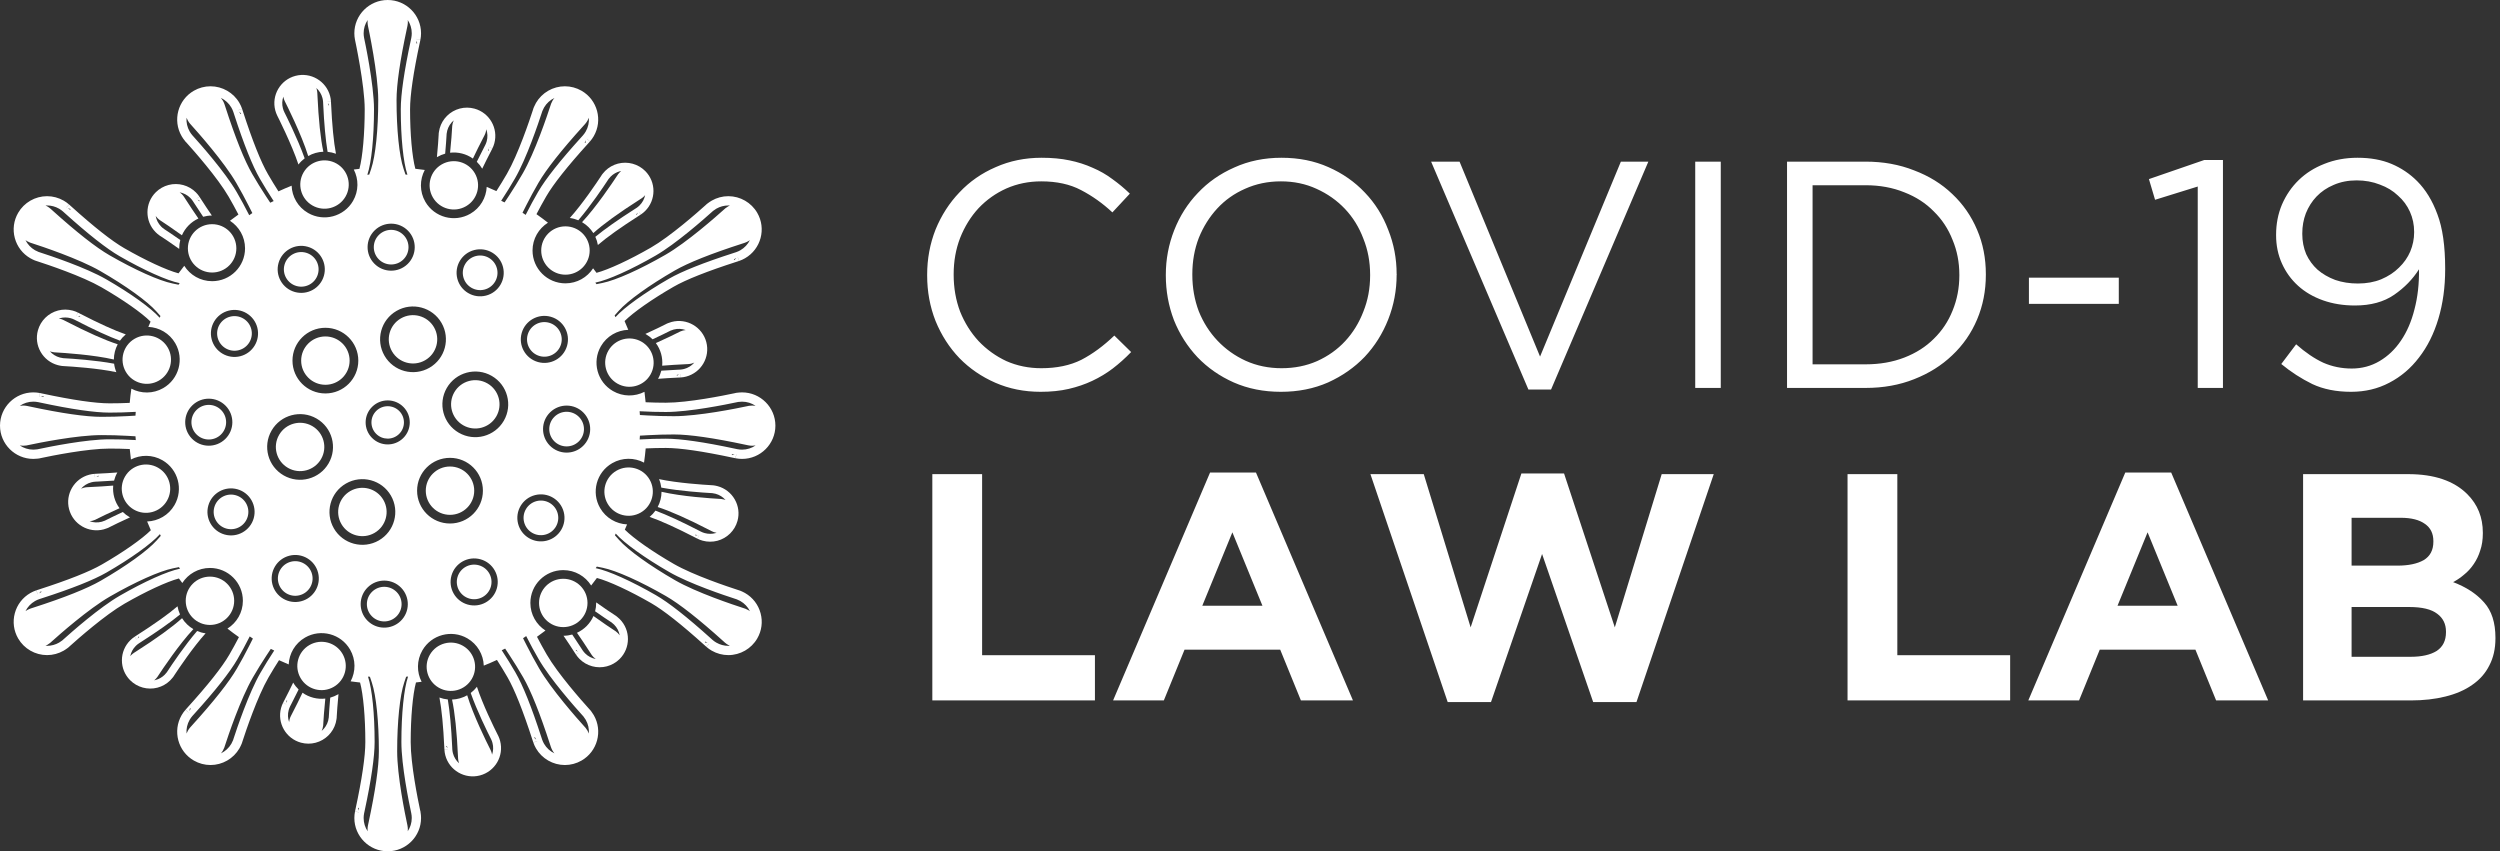 <svg width="232" height="79" viewBox="0 0 232 79" fill="none" xmlns="http://www.w3.org/2000/svg">
<rect x="0" y="0" width="232" height="79" fill="#333333" stroke="none"/>
<path d="M96.57 36.36C95.05 36.36 93.65 36.08 92.37 35.52C91.09 34.96 89.98 34.2 89.04 33.24C88.1 32.26 87.36 31.11 86.82 29.79C86.3 28.47 86.04 27.06 86.04 25.56V25.5C86.04 24.02 86.3 22.62 86.82 21.3C87.36 19.98 88.1 18.83 89.04 17.85C89.98 16.85 91.1 16.07 92.4 15.51C93.7 14.93 95.12 14.64 96.66 14.64C97.62 14.64 98.48 14.72 99.24 14.88C100.02 15.04 100.74 15.27 101.4 15.57C102.06 15.85 102.67 16.2 103.23 16.62C103.79 17.02 104.33 17.47 104.85 17.97L103.23 19.71C102.33 18.87 101.36 18.18 100.32 17.64C99.3 17.1 98.07 16.83 96.63 16.83C95.47 16.83 94.39 17.05 93.39 17.49C92.41 17.93 91.55 18.54 90.81 19.32C90.09 20.1 89.52 21.02 89.1 22.08C88.7 23.12 88.5 24.24 88.5 25.44V25.5C88.5 26.72 88.7 27.86 89.1 28.92C89.52 29.96 90.09 30.87 90.81 31.65C91.55 32.43 92.41 33.05 93.39 33.51C94.39 33.95 95.47 34.17 96.63 34.17C98.07 34.17 99.31 33.91 100.35 33.39C101.39 32.85 102.41 32.1 103.41 31.14L104.97 32.67C104.43 33.23 103.86 33.74 103.26 34.2C102.68 34.64 102.05 35.02 101.37 35.34C100.69 35.66 99.96 35.91 99.18 36.09C98.4 36.27 97.53 36.36 96.57 36.36ZM118.928 34.17C120.128 34.17 121.228 33.95 122.228 33.51C123.248 33.05 124.118 32.43 124.838 31.65C125.558 30.87 126.118 29.96 126.518 28.92C126.938 27.88 127.148 26.76 127.148 25.56V25.5C127.148 24.3 126.938 23.18 126.518 22.14C126.118 21.08 125.548 20.16 124.808 19.38C124.068 18.6 123.188 17.98 122.168 17.52C121.168 17.06 120.068 16.83 118.868 16.83C117.668 16.83 116.558 17.06 115.538 17.52C114.538 17.96 113.678 18.57 112.958 19.35C112.238 20.13 111.668 21.04 111.248 22.08C110.848 23.12 110.648 24.24 110.648 25.44V25.5C110.648 26.7 110.848 27.83 111.248 28.89C111.668 29.93 112.248 30.84 112.988 31.62C113.728 32.4 114.598 33.02 115.598 33.48C116.618 33.94 117.728 34.17 118.928 34.17ZM118.868 36.36C117.268 36.36 115.808 36.07 114.488 35.49C113.188 34.91 112.068 34.13 111.128 33.15C110.188 32.15 109.458 31 108.938 29.7C108.438 28.38 108.188 27 108.188 25.56V25.5C108.188 24.06 108.448 22.68 108.968 21.36C109.488 20.04 110.218 18.89 111.158 17.91C112.098 16.91 113.228 16.12 114.548 15.54C115.868 14.94 117.328 14.64 118.928 14.64C120.528 14.64 121.978 14.93 123.278 15.51C124.598 16.09 125.728 16.88 126.668 17.88C127.608 18.86 128.328 20.01 128.828 21.33C129.348 22.63 129.608 24 129.608 25.44C129.628 25.46 129.628 25.48 129.608 25.5C129.608 26.94 129.348 28.32 128.828 29.64C128.308 30.96 127.578 32.12 126.638 33.12C125.698 34.1 124.568 34.89 123.248 35.49C121.928 36.07 120.468 36.36 118.868 36.36ZM132.807 15H135.447L142.917 33.09L150.417 15H152.967L143.937 36.15H141.837L132.807 15ZM157.317 15H159.687V36H157.317V15ZM173.127 33.81C174.447 33.81 175.647 33.6 176.727 33.18C177.807 32.76 178.717 32.18 179.457 31.44C180.217 30.7 180.797 29.83 181.197 28.83C181.617 27.81 181.827 26.72 181.827 25.56V25.5C181.827 24.34 181.617 23.26 181.197 22.26C180.797 21.24 180.217 20.36 179.457 19.62C178.717 18.86 177.807 18.27 176.727 17.85C175.647 17.41 174.447 17.19 173.127 17.19H168.207V33.81H173.127ZM165.837 15H173.127C174.767 15 176.267 15.27 177.627 15.81C179.007 16.33 180.187 17.06 181.167 18C182.167 18.94 182.937 20.05 183.477 21.33C184.017 22.59 184.287 23.96 184.287 25.44V25.5C184.287 26.98 184.017 28.36 183.477 29.64C182.937 30.92 182.167 32.03 181.167 32.97C180.187 33.91 179.007 34.65 177.627 35.19C176.267 35.73 174.767 36 173.127 36H165.837V15ZM188.284 25.77H196.624V28.2H188.284V25.77ZM203.95 17.31L199.99 18.54L199.42 16.62L204.55 14.85H206.29V36H203.95V17.31ZM218.812 26.31C219.612 26.31 220.332 26.18 220.972 25.92C221.632 25.64 222.182 25.28 222.622 24.84C223.082 24.4 223.432 23.9 223.672 23.34C223.912 22.76 224.032 22.17 224.032 21.57V21.51C224.032 20.85 223.902 20.23 223.642 19.65C223.382 19.07 223.012 18.57 222.532 18.15C222.072 17.71 221.512 17.37 220.852 17.13C220.192 16.87 219.472 16.74 218.692 16.74C217.912 16.74 217.202 16.88 216.562 17.16C215.942 17.42 215.412 17.78 214.972 18.24C214.552 18.68 214.222 19.2 213.982 19.8C213.762 20.38 213.652 21 213.652 21.66V21.72C213.652 22.38 213.772 23 214.012 23.58C214.272 24.14 214.622 24.62 215.062 25.02C215.522 25.42 216.072 25.74 216.712 25.98C217.352 26.2 218.052 26.31 218.812 26.31ZM218.182 36.36C216.802 36.36 215.602 36.12 214.582 35.64C213.562 35.14 212.602 34.52 211.702 33.78L213.082 31.95C213.942 32.71 214.782 33.28 215.602 33.66C216.422 34.02 217.302 34.2 218.242 34.2C219.182 34.2 220.042 33.97 220.822 33.51C221.602 33.05 222.262 32.42 222.802 31.62C223.362 30.8 223.782 29.83 224.062 28.71C224.362 27.57 224.502 26.33 224.482 24.99C223.902 25.91 223.132 26.7 222.172 27.36C221.212 28.02 220.002 28.35 218.542 28.35C217.462 28.35 216.472 28.19 215.572 27.87C214.672 27.55 213.902 27.1 213.262 26.52C212.622 25.94 212.122 25.25 211.762 24.45C211.402 23.65 211.222 22.78 211.222 21.84V21.78C211.222 20.78 211.402 19.85 211.762 18.99C212.142 18.11 212.662 17.35 213.322 16.71C213.982 16.07 214.772 15.57 215.692 15.21C216.632 14.83 217.662 14.64 218.782 14.64C219.982 14.64 221.032 14.83 221.932 15.21C222.832 15.59 223.622 16.12 224.302 16.8C225.102 17.6 225.732 18.63 226.192 19.89C226.672 21.15 226.912 22.83 226.912 24.93V24.99C226.912 26.65 226.702 28.18 226.282 29.58C225.862 30.98 225.262 32.18 224.482 33.18C223.722 34.18 222.802 34.96 221.722 35.52C220.662 36.08 219.482 36.36 218.182 36.36ZM86.52 44H91.14V60.8H101.61V65H86.52V44ZM117.154 56.21L114.364 49.4L111.574 56.21H117.154ZM112.294 43.85H116.554L125.554 65H120.724L118.804 60.29H109.924L108.004 65H103.294L112.294 43.85ZM127.175 44H132.125L136.475 58.22L141.185 43.94H145.145L149.855 58.22L154.205 44H159.035L151.865 65.15H147.845L143.105 51.41L138.365 65.15H134.345L127.175 44ZM171.452 44H176.072V60.8H186.542V65H171.452V44ZM202.086 56.21L199.296 49.4L196.506 56.21H202.086ZM197.226 43.85H201.486L210.486 65H205.656L203.736 60.29H194.856L192.936 65H188.226L197.226 43.85ZM223.717 60.95C224.737 60.95 225.537 60.77 226.117 60.41C226.697 60.03 226.987 59.45 226.987 58.67V58.61C226.987 57.91 226.717 57.36 226.177 56.96C225.637 56.54 224.767 56.33 223.567 56.33H218.227V60.95H223.717ZM222.487 52.49C223.507 52.49 224.317 52.32 224.917 51.98C225.517 51.62 225.817 51.05 225.817 50.27V50.21C225.817 49.51 225.557 48.98 225.037 48.62C224.517 48.24 223.767 48.05 222.787 48.05H218.227V52.49H222.487ZM213.727 44H223.477C225.897 44 227.727 44.62 228.967 45.86C229.927 46.82 230.407 48.01 230.407 49.43V49.49C230.407 50.09 230.327 50.62 230.167 51.08C230.027 51.54 229.827 51.96 229.567 52.34C229.327 52.7 229.037 53.02 228.697 53.3C228.377 53.58 228.027 53.82 227.647 54.02C228.867 54.48 229.827 55.11 230.527 55.91C231.227 56.69 231.577 57.78 231.577 59.18V59.24C231.577 60.2 231.387 61.04 231.007 61.76C230.647 62.48 230.117 63.08 229.417 63.56C228.737 64.04 227.907 64.4 226.927 64.64C225.967 64.88 224.897 65 223.717 65H213.727V44Z" fill="white"/>
<g clip-path="url(#clip0_0_1)">
<path d="M19.484 57.995C20.725 57.995 21.732 56.991 21.732 55.752C21.732 54.514 20.726 53.51 19.484 53.51C18.242 53.51 17.235 54.514 17.235 55.752C17.235 56.991 18.242 57.995 19.484 57.995Z" fill="white"/>
<path d="M28.716 59.859C27.64 60.478 27.272 61.85 27.893 62.923C28.514 63.996 29.889 64.363 30.965 63.744C32.04 63.125 32.408 61.753 31.787 60.68C31.167 59.608 29.791 59.24 28.716 59.859Z" fill="white"/>
<path d="M43.788 62.996C44.409 61.924 44.041 60.552 42.965 59.933C41.89 59.313 40.515 59.681 39.894 60.754C39.273 61.826 39.641 63.198 40.717 63.817C41.792 64.437 43.167 64.069 43.788 62.996H43.788Z" fill="white"/>
<path d="M54.52 55.953C54.52 54.714 53.513 53.71 52.271 53.71C51.03 53.71 50.023 54.714 50.023 55.953C50.023 57.192 51.03 58.196 52.271 58.196C53.513 58.196 54.52 57.192 54.52 55.953Z" fill="white"/>
<path d="M60.282 44.501C59.662 43.429 58.286 43.061 57.211 43.68C56.136 44.3 55.767 45.671 56.388 46.744C57.009 47.817 58.384 48.184 59.46 47.565C60.535 46.946 60.903 45.574 60.282 44.501V44.501Z" fill="white"/>
<path d="M59.534 31.71C58.458 31.09 57.083 31.458 56.462 32.531C55.841 33.603 56.21 34.975 57.285 35.594C58.361 36.213 59.736 35.846 60.357 34.773C60.978 33.701 60.609 32.329 59.534 31.71Z" fill="white"/>
<path d="M52.473 21.005C51.231 21.005 50.224 22.009 50.225 23.248C50.225 24.486 51.231 25.491 52.473 25.491C53.715 25.491 54.722 24.486 54.722 23.248C54.722 22.009 53.715 21.005 52.473 21.005H52.473Z" fill="white"/>
<path d="M43.241 19.141C44.316 18.522 44.685 17.15 44.064 16.078C43.443 15.005 42.068 14.637 40.992 15.257C39.917 15.876 39.548 17.248 40.169 18.32C40.79 19.393 42.165 19.761 43.241 19.141V19.141Z" fill="white"/>
<path d="M28.168 16.004C27.547 17.076 27.916 18.448 28.991 19.068C30.067 19.687 31.442 19.32 32.063 18.247C32.683 17.174 32.315 15.802 31.24 15.183C30.164 14.564 28.789 14.931 28.168 16.004V16.004Z" fill="white"/>
<path d="M17.436 23.047C17.436 24.286 18.443 25.29 19.685 25.29C20.927 25.29 21.933 24.286 21.933 23.047C21.933 21.808 20.926 20.804 19.685 20.804C18.443 20.804 17.436 21.808 17.436 23.047L17.436 23.047Z" fill="white"/>
<path d="M11.674 34.499C12.294 35.572 13.67 35.939 14.745 35.32C15.82 34.7 16.189 33.329 15.568 32.256C14.947 31.183 13.572 30.816 12.496 31.435C11.421 32.054 11.053 33.426 11.674 34.499Z" fill="white"/>
<path d="M12.423 47.291C13.498 47.91 14.873 47.543 15.494 46.47C16.115 45.397 15.747 44.026 14.671 43.406C13.596 42.787 12.221 43.154 11.6 44.227C10.979 45.3 11.348 46.671 12.423 47.291H12.423Z" fill="white"/>
<path d="M21.876 45.958C21.02 45.717 20.13 46.214 19.889 47.068C19.647 47.921 20.145 48.809 21.001 49.05C21.857 49.291 22.747 48.794 22.988 47.94C23.23 47.086 22.732 46.199 21.876 45.958H21.876Z" fill="white"/>
<path d="M27.002 52.126C26.14 52.344 25.619 53.219 25.837 54.078C26.056 54.938 26.933 55.459 27.795 55.24C28.657 55.022 29.178 54.148 28.959 53.288C28.74 52.428 27.864 51.908 27.002 52.126H27.002Z" fill="white"/>
<path d="M36.811 54.941C36.19 54.306 35.17 54.292 34.533 54.911C33.896 55.53 33.883 56.547 34.503 57.183C35.124 57.819 36.144 57.832 36.781 57.213C37.418 56.594 37.431 55.577 36.811 54.941Z" fill="white"/>
<path d="M44.439 52.457C43.583 52.216 42.693 52.713 42.452 53.567C42.211 54.421 42.709 55.308 43.565 55.549C44.421 55.79 45.31 55.293 45.552 54.44C45.794 53.585 45.295 52.698 44.44 52.457H44.439Z" fill="white"/>
<path d="M49.8 46.501C48.938 46.72 48.417 47.594 48.636 48.454C48.855 49.314 49.731 49.834 50.593 49.616C51.455 49.397 51.977 48.523 51.758 47.663C51.539 46.803 50.663 46.283 49.8 46.501Z" fill="white"/>
<path d="M51.458 38.669C50.821 39.288 50.808 40.306 51.428 40.941C52.049 41.577 53.069 41.59 53.706 40.971C54.343 40.352 54.356 39.335 53.736 38.699C53.115 38.064 52.096 38.05 51.458 38.669Z" fill="white"/>
<path d="M50.081 33.042C50.937 33.283 51.827 32.786 52.068 31.933C52.31 31.079 51.812 30.191 50.955 29.95C50.099 29.709 49.21 30.206 48.968 31.06C48.727 31.914 49.225 32.802 50.081 33.042Z" fill="white"/>
<path d="M44.955 26.874C45.817 26.656 46.338 25.782 46.119 24.922C45.9 24.062 45.024 23.542 44.162 23.76C43.3 23.978 42.779 24.852 42.997 25.712C43.216 26.572 44.092 27.093 44.955 26.874V26.874Z" fill="white"/>
<path d="M35.145 24.059C35.766 24.694 36.785 24.708 37.423 24.089C38.06 23.47 38.074 22.453 37.453 21.817C36.832 21.181 35.813 21.168 35.175 21.787C34.538 22.406 34.525 23.423 35.145 24.059V24.059Z" fill="white"/>
<path d="M27.517 26.543C28.373 26.784 29.263 26.287 29.504 25.433C29.746 24.579 29.248 23.692 28.392 23.451C27.536 23.21 26.646 23.707 26.404 24.561C26.163 25.414 26.661 26.302 27.517 26.543Z" fill="white"/>
<path d="M22.156 32.499C23.018 32.281 23.539 31.407 23.32 30.547C23.102 29.686 22.225 29.166 21.363 29.385C20.501 29.603 19.98 30.477 20.198 31.337C20.417 32.197 21.294 32.717 22.156 32.499Z" fill="white"/>
<path d="M20.498 40.331C21.135 39.711 21.149 38.694 20.528 38.059C19.908 37.423 18.888 37.41 18.251 38.029C17.614 38.648 17.6 39.665 18.221 40.3C18.842 40.936 19.861 40.95 20.499 40.331H20.498Z" fill="white"/>
<path d="M40.274 30.367C39.653 29.294 38.278 28.927 37.203 29.546C36.127 30.165 35.759 31.537 36.38 32.61C37.001 33.682 38.376 34.05 39.451 33.431C40.527 32.811 40.895 31.439 40.274 30.367Z" fill="white"/>
<path d="M30.197 35.708C31.438 35.708 32.445 34.704 32.445 33.465C32.445 32.227 31.438 31.222 30.197 31.222C28.955 31.222 27.948 32.227 27.948 33.465C27.948 34.704 28.955 35.708 30.197 35.708H30.197Z" fill="white"/>
<path d="M28.972 39.535C27.897 38.916 26.522 39.283 25.901 40.356C25.28 41.429 25.648 42.8 26.724 43.42C27.799 44.039 29.174 43.672 29.795 42.599C30.416 41.526 30.048 40.154 28.972 39.535Z" fill="white"/>
<path d="M34.754 49.454C35.829 48.835 36.198 47.463 35.577 46.391C34.956 45.318 33.581 44.95 32.505 45.57C31.43 46.189 31.062 47.561 31.683 48.633C32.303 49.706 33.678 50.074 34.754 49.454H34.754Z" fill="white"/>
<path d="M41.76 43.292C40.518 43.292 39.512 44.296 39.512 45.535C39.512 46.773 40.518 47.778 41.76 47.778C43.002 47.778 44.008 46.773 44.008 45.535C44.008 44.296 43.002 43.292 41.76 43.292Z" fill="white"/>
<path d="M45.233 35.581C44.157 34.961 42.782 35.329 42.161 36.401C41.541 37.474 41.909 38.846 42.985 39.465C44.06 40.084 45.435 39.717 46.056 38.644C46.676 37.571 46.308 36.2 45.233 35.58V35.581Z" fill="white"/>
<path d="M34.898 40.25C35.479 40.845 36.434 40.857 37.03 40.278C37.627 39.698 37.639 38.746 37.059 38.151C36.478 37.556 35.523 37.544 34.926 38.123C34.33 38.703 34.317 39.655 34.898 40.25Z" fill="white"/>
<path d="M57.266 57.235C57.192 57.174 57.125 57.121 57.055 57.085C56.728 56.872 56.066 56.433 55.324 55.9C55.324 55.918 55.325 55.935 55.325 55.953C55.325 56.221 55.291 56.48 55.226 56.728C55.854 57.17 56.39 57.525 56.669 57.707L56.753 57.762C56.821 57.815 56.933 57.909 56.992 57.968C57.271 58.249 57.443 58.595 57.509 58.958C57.46 58.887 57.404 58.82 57.341 58.757C57.298 58.715 57.202 58.633 57.142 58.586L57.066 58.536C56.706 58.301 55.932 57.788 55.074 57.166C54.774 57.854 54.226 58.41 53.543 58.723C53.931 59.28 54.345 59.9 54.783 60.583C54.825 60.648 54.856 60.697 54.877 60.729L54.889 60.747C54.947 60.833 55.013 60.914 55.085 60.987C55.147 61.05 55.215 61.106 55.285 61.157C54.916 61.085 54.569 60.906 54.297 60.632C54.21 60.544 54.132 60.448 54.063 60.345L54.047 60.322C54.027 60.291 53.997 60.243 53.957 60.182C53.66 59.719 53.376 59.287 53.103 58.885C52.846 58.957 52.575 58.997 52.295 58.999C52.623 59.477 52.972 60.002 53.34 60.576C53.391 60.654 53.427 60.711 53.447 60.742L53.716 60.566L53.721 60.571L53.453 60.749C53.547 60.892 53.656 61.025 53.776 61.146C54.436 61.81 55.409 62.074 56.315 61.836C56.759 61.72 57.167 61.487 57.495 61.163C58.525 60.145 58.533 58.481 57.513 57.453C57.427 57.367 57.302 57.264 57.266 57.235ZM53.429 60.373C53.439 60.353 53.453 60.334 53.469 60.318L53.625 60.474L53.429 60.373Z" fill="white"/>
<path d="M53.664 20.442C54.815 19.107 56.023 17.303 56.417 16.701L56.472 16.617C56.525 16.549 56.619 16.438 56.678 16.379C56.915 16.145 57.209 15.977 57.529 15.893C57.568 15.883 57.608 15.874 57.648 15.866C57.608 15.898 57.569 15.932 57.533 15.968C57.49 16.01 57.408 16.106 57.361 16.166L57.312 16.241C56.852 16.941 55.33 19.214 54.012 20.617C54.439 20.866 54.799 21.215 55.062 21.632C55.971 20.809 57.414 19.764 59.363 18.519C59.422 18.482 59.468 18.453 59.499 18.432L59.527 18.413C59.614 18.356 59.695 18.291 59.767 18.219C59.803 18.183 59.837 18.145 59.87 18.107C59.797 18.46 59.623 18.795 59.348 19.067C59.261 19.153 59.165 19.231 59.061 19.3L59.036 19.316C59.005 19.336 58.958 19.367 58.897 19.405C57.336 20.402 56.114 21.264 55.248 21.977C55.358 22.215 55.438 22.47 55.483 22.736C56.326 22.011 57.603 21.1 59.293 20.021C59.372 19.971 59.429 19.934 59.46 19.914L59.283 19.646L59.288 19.641L59.467 19.909C59.61 19.814 59.744 19.705 59.864 19.586C60.894 18.568 60.902 16.904 59.882 15.876C59.222 15.213 58.249 14.948 57.342 15.186C56.898 15.302 56.49 15.535 56.162 15.859C56.076 15.945 55.973 16.069 55.944 16.105C55.883 16.18 55.829 16.245 55.794 16.316C55.369 16.964 54.047 18.935 52.877 20.229C53.153 20.265 53.417 20.337 53.665 20.442L53.664 20.442ZM59.091 19.934C59.071 19.924 59.052 19.91 59.035 19.893L59.193 19.736L59.091 19.934H59.091Z" fill="white"/>
<path d="M14.798 21.845C14.832 21.879 14.873 21.905 14.916 21.924C15.248 22.141 15.901 22.575 16.632 23.1C16.632 23.082 16.631 23.065 16.631 23.047C16.631 22.779 16.666 22.52 16.731 22.273C16.102 21.83 15.566 21.475 15.287 21.293L15.25 21.268C15.147 21.199 15.051 21.12 14.964 21.033C14.686 20.752 14.513 20.405 14.447 20.043C14.497 20.113 14.553 20.18 14.616 20.243C14.688 20.316 14.768 20.383 14.854 20.441L14.887 20.462C15.248 20.697 16.023 21.212 16.883 21.835C17.183 21.146 17.73 20.59 18.413 20.278C18.025 19.72 17.611 19.099 17.172 18.416C17.135 18.357 17.106 18.312 17.085 18.281L17.067 18.254C17.01 18.168 16.944 18.087 16.872 18.014C16.809 17.951 16.742 17.895 16.671 17.844C17.041 17.915 17.387 18.095 17.66 18.369C17.746 18.456 17.825 18.553 17.894 18.656L17.909 18.68C17.929 18.711 17.96 18.758 17.999 18.819C18.296 19.281 18.581 19.714 18.854 20.116C19.111 20.044 19.382 20.004 19.662 20.002C19.333 19.524 18.985 18.998 18.616 18.425C18.566 18.346 18.529 18.289 18.509 18.259L18.241 18.435L18.235 18.43L18.504 18.252C18.409 18.109 18.3 17.976 18.18 17.855C17.521 17.191 16.548 16.927 15.641 17.165C15.197 17.281 14.789 17.514 14.461 17.838C13.431 18.856 13.424 20.52 14.444 21.548C14.552 21.657 14.671 21.757 14.798 21.846L14.798 21.845ZM18.528 18.627C18.518 18.648 18.504 18.666 18.487 18.683L18.331 18.525L18.528 18.627V18.627Z" fill="white"/>
<path d="M71.957 39.5C71.957 37.798 70.568 36.413 68.862 36.413C68.718 36.413 68.529 36.432 68.475 36.438C68.362 36.45 68.262 36.46 68.174 36.49C67.175 36.703 63.867 37.372 61.794 37.372C61.153 37.372 60.522 37.358 59.914 37.329C59.885 37.005 59.849 36.682 59.807 36.36C58.915 36.817 57.816 36.828 56.882 36.29C55.421 35.449 54.921 33.586 55.764 32.129C56.31 31.185 57.286 30.644 58.303 30.607C58.194 30.334 58.08 30.063 57.96 29.794C58.785 28.974 60.522 27.756 62.509 26.612C63.649 25.955 65.617 25.175 68.359 24.291C68.464 24.258 68.539 24.233 68.581 24.219L68.46 23.862L68.468 23.858L68.59 24.216C68.782 24.151 68.967 24.067 69.139 23.967C70.618 23.116 71.126 21.224 70.272 19.75C69.721 18.798 68.693 18.206 67.59 18.206C67.049 18.206 66.515 18.349 66.045 18.62C65.92 18.692 65.766 18.803 65.722 18.835C65.631 18.901 65.549 18.96 65.488 19.029C64.73 19.712 62.201 21.942 60.405 22.976C58.409 24.126 56.479 25.018 55.357 25.318C55.253 25.177 55.147 25.037 55.04 24.898C54.496 25.738 53.55 26.295 52.473 26.295C50.786 26.295 49.419 24.931 49.419 23.248C49.419 22.16 49.991 21.206 50.85 20.667C50.503 20.394 50.148 20.13 49.784 19.875C50.062 19.337 50.365 18.787 50.684 18.234C51.341 17.098 52.654 15.441 54.586 13.309C54.66 13.227 54.714 13.167 54.743 13.134L54.459 12.886L54.464 12.878L54.749 13.127C54.882 12.976 55 12.811 55.1 12.638C55.953 11.164 55.445 9.272 53.967 8.421C53.497 8.15 52.963 8.007 52.422 8.007C51.319 8.007 50.291 8.598 49.74 9.55C49.668 9.675 49.59 9.847 49.568 9.897C49.522 10 49.481 10.092 49.463 10.182C49.148 11.152 48.075 14.345 47.039 16.136C46.719 16.688 46.392 17.224 46.064 17.734C45.767 17.597 45.468 17.466 45.167 17.342C45.118 18.343 44.578 19.299 43.643 19.837C42.182 20.679 40.315 20.18 39.471 18.723C38.925 17.78 38.943 16.668 39.419 15.772C39.128 15.73 38.836 15.694 38.543 15.663C38.243 14.541 38.054 12.43 38.054 10.137C38.054 8.825 38.36 6.735 38.964 3.924C38.988 3.817 39.004 3.739 39.013 3.696L38.642 3.622V3.614L39.014 3.687C39.053 3.489 39.073 3.288 39.073 3.087C39.073 1.385 37.685 0 35.978 0C34.272 0 32.883 1.385 32.883 3.087C32.883 3.288 32.903 3.489 32.942 3.687L32.944 3.694C32.953 3.736 33.845 7.889 33.845 10.137C33.845 12.386 33.655 14.549 33.355 15.669C33.18 15.688 33.005 15.71 32.831 15.732C33.289 16.622 33.299 17.718 32.76 18.649C31.917 20.106 30.049 20.606 28.588 19.764C27.642 19.22 27.099 18.246 27.063 17.232C26.651 17.396 26.244 17.571 25.84 17.759C25.513 17.25 25.187 16.715 24.868 16.164C24.21 15.028 23.427 13.065 22.542 10.329C22.508 10.225 22.484 10.149 22.47 10.108L22.112 10.229L22.107 10.221L22.466 10.099C22.401 9.908 22.317 9.724 22.217 9.551C21.666 8.598 20.638 8.007 19.535 8.007C18.994 8.007 18.46 8.15 17.989 8.421C16.512 9.272 16.003 11.164 16.857 12.637C16.947 12.794 17.053 12.944 17.17 13.083C17.199 13.131 17.237 13.174 17.281 13.208C17.981 13.983 20.194 16.484 21.224 18.263C21.544 18.817 21.847 19.369 22.126 19.909C21.859 20.096 21.598 20.289 21.34 20.487C22.182 21.03 22.74 21.973 22.74 23.047C22.74 24.73 21.373 26.094 19.686 26.094C18.595 26.094 17.639 25.524 17.099 24.666C16.917 24.896 16.739 25.129 16.565 25.366C15.441 25.064 13.514 24.172 11.523 23.026C10.384 22.37 8.723 21.06 6.585 19.133C6.503 19.059 6.443 19.006 6.411 18.977L6.161 19.26L6.153 19.256L6.403 18.971C6.251 18.838 6.086 18.72 5.912 18.62C5.442 18.35 4.908 18.206 4.367 18.206C3.264 18.206 2.236 18.798 1.685 19.75C1.271 20.465 1.161 21.297 1.375 22.093C1.589 22.889 2.101 23.555 2.817 23.967C2.822 23.97 3.183 24.175 3.429 24.236H3.43C4.377 24.542 7.609 25.619 9.419 26.661C11.412 27.809 13.15 29.028 13.973 29.848C13.902 30.009 13.833 30.172 13.765 30.335C14.768 30.383 15.727 30.922 16.266 31.854C17.11 33.311 16.609 35.175 15.148 36.016C14.203 36.56 13.088 36.543 12.19 36.069C12.127 36.506 12.076 36.945 12.037 37.387C11.431 37.415 10.802 37.43 10.163 37.43C8.847 37.43 6.751 37.124 3.933 36.522C3.826 36.498 3.748 36.482 3.706 36.473L3.631 36.843H3.622L3.696 36.472C3.498 36.433 3.296 36.413 3.095 36.413C1.389 36.413 0 37.798 0 39.5C0 41.203 1.389 42.587 3.095 42.587C3.239 42.587 3.428 42.569 3.482 42.563C3.594 42.551 3.695 42.54 3.783 42.511C4.784 42.297 8.088 41.628 10.165 41.628C10.805 41.628 11.435 41.642 12.042 41.671C12.072 41.995 12.108 42.319 12.15 42.64C13.042 42.183 14.141 42.173 15.075 42.71C16.536 43.552 17.036 45.415 16.193 46.872C15.647 47.816 14.671 48.357 13.654 48.393C13.763 48.666 13.877 48.938 13.997 49.207C13.172 50.026 11.436 51.244 9.448 52.389C8.309 53.045 6.341 53.825 3.599 54.709C3.494 54.743 3.418 54.767 3.376 54.781L3.497 55.138L3.489 55.142L3.367 54.785C3.176 54.85 2.991 54.933 2.817 55.033C2.101 55.446 1.589 56.111 1.375 56.908C1.161 57.704 1.271 58.536 1.685 59.25C2.236 60.203 3.264 60.794 4.367 60.794C4.908 60.794 5.442 60.651 5.912 60.38C6.037 60.309 6.191 60.198 6.235 60.166C6.326 60.099 6.408 60.04 6.469 59.971C7.229 59.287 9.756 57.059 11.552 56.024C13.548 54.875 15.478 53.982 16.601 53.682C16.704 53.824 16.811 53.963 16.918 54.102C17.462 53.262 18.407 52.706 19.485 52.706C21.172 52.706 22.539 54.07 22.539 55.752C22.539 56.84 21.967 57.794 21.107 58.333C21.454 58.607 21.81 58.871 22.173 59.126C21.895 59.664 21.593 60.214 21.274 60.766C20.616 61.902 19.303 63.56 17.371 65.692C17.297 65.774 17.244 65.833 17.215 65.866L17.499 66.115L17.494 66.123L17.208 65.874C17.076 66.025 16.957 66.19 16.857 66.363C16.004 67.837 16.512 69.729 17.99 70.58C18.46 70.851 18.995 70.994 19.535 70.994C20.639 70.994 21.666 70.403 22.218 69.45C22.29 69.326 22.368 69.153 22.39 69.103C22.436 69 22.476 68.908 22.495 68.818C22.81 67.847 23.881 64.657 24.918 62.865C25.238 62.312 25.566 61.776 25.893 61.266C26.19 61.404 26.489 61.534 26.791 61.659C26.839 60.658 27.379 59.701 28.314 59.163C29.775 58.322 31.643 58.821 32.486 60.278C33.032 61.221 33.014 62.333 32.539 63.229C32.83 63.27 33.121 63.307 33.415 63.338C33.714 64.46 33.903 66.57 33.903 68.864C33.903 70.176 33.597 72.266 32.993 75.077C32.97 75.184 32.953 75.262 32.945 75.304L33.315 75.378V75.387L32.943 75.314C32.904 75.512 32.884 75.714 32.884 75.913C32.884 77.615 34.273 79 35.979 79C37.686 79 39.074 77.615 39.074 75.913C39.074 75.733 39.058 75.551 39.026 75.371C39.025 75.315 39.013 75.259 38.992 75.208C38.774 74.186 38.112 70.919 38.112 68.864C38.112 66.564 38.302 64.451 38.602 63.332C38.777 63.313 38.952 63.291 39.126 63.269C38.668 62.379 38.658 61.282 39.197 60.352C40.04 58.894 41.908 58.395 43.369 59.237C44.315 59.782 44.857 60.755 44.894 61.77C45.305 61.605 45.713 61.43 46.117 61.242C46.444 61.751 46.77 62.286 47.089 62.837C47.747 63.973 48.529 65.936 49.415 68.671C49.449 68.776 49.473 68.852 49.487 68.893L49.845 68.772L49.85 68.78L49.491 68.902C49.556 69.093 49.64 69.277 49.74 69.45C50.291 70.403 51.319 70.994 52.423 70.994C52.964 70.994 53.498 70.851 53.968 70.58C55.446 69.729 55.954 67.837 55.101 66.363C55.029 66.239 54.918 66.085 54.886 66.041C54.819 65.95 54.76 65.869 54.69 65.807C54.005 65.05 51.771 62.528 50.734 60.737C50.414 60.184 50.111 59.632 49.832 59.093C50.098 58.905 50.36 58.712 50.618 58.514C49.776 57.971 49.218 57.028 49.218 55.953C49.218 54.271 50.585 52.907 52.272 52.907C53.363 52.907 54.319 53.477 54.859 54.335C55.041 54.105 55.219 53.872 55.393 53.635C56.517 53.937 58.444 54.829 60.435 55.975C61.574 56.631 63.236 57.941 65.374 59.868C65.455 59.942 65.515 59.995 65.547 60.024L65.797 59.741L65.805 59.745L65.555 60.03C65.708 60.163 65.873 60.281 66.046 60.38C66.516 60.651 67.05 60.794 67.591 60.794C68.694 60.794 69.722 60.202 70.273 59.25C70.687 58.536 70.796 57.704 70.582 56.908C70.368 56.111 69.856 55.445 69.141 55.033C69.136 55.031 68.775 54.825 68.529 54.764L68.528 54.764C67.58 54.458 64.348 53.381 62.539 52.339C60.547 51.191 58.808 49.972 57.984 49.152C58.056 48.991 58.125 48.828 58.192 48.665C57.189 48.617 56.23 48.078 55.691 47.146C54.847 45.689 55.348 43.826 56.809 42.984C57.754 42.44 58.869 42.457 59.767 42.931C59.83 42.494 59.881 42.055 59.92 41.613C60.526 41.585 61.155 41.57 61.795 41.57C63.11 41.57 65.206 41.876 68.023 42.478C68.131 42.501 68.209 42.518 68.252 42.526L68.326 42.157H68.335L68.262 42.528C68.46 42.567 68.662 42.587 68.862 42.587C70.569 42.587 71.957 41.202 71.957 39.5L71.957 39.5ZM6.547 19.39C6.542 19.415 6.532 19.441 6.518 19.465L6.292 19.335L6.547 19.39ZM14.817 29.487L14.807 29.476C14.018 28.587 12.119 27.222 9.85 25.916C7.967 24.831 4.662 23.73 3.695 23.418L3.584 23.382C3.491 23.343 3.334 23.271 3.248 23.222C2.862 22.999 2.558 22.674 2.365 22.284C2.413 22.319 2.464 22.351 2.516 22.382C2.578 22.417 2.713 22.48 2.796 22.515L2.895 22.547C3.901 22.872 7.337 24.018 9.309 25.154C11.681 26.52 13.676 27.956 14.516 28.904L14.891 29.326L14.817 29.487L14.817 29.487ZM16.57 26.421L16.015 26.308C14.772 26.055 12.528 25.05 10.158 23.685C8.906 22.964 7.121 21.562 4.852 19.517C4.787 19.458 4.737 19.413 4.704 19.384L4.682 19.365C4.59 19.285 4.49 19.213 4.385 19.152C4.332 19.122 4.278 19.096 4.224 19.071C4.271 19.068 4.319 19.066 4.367 19.066C4.756 19.066 5.141 19.169 5.481 19.365C5.606 19.437 5.725 19.522 5.835 19.618L5.855 19.636C5.888 19.665 5.939 19.711 6.006 19.771C8.188 21.738 9.9 23.084 11.091 23.77C13.359 25.076 15.492 26.035 16.659 26.272L16.674 26.275L16.57 26.421V26.421ZM4.031 36.763C4.039 36.788 4.043 36.815 4.043 36.843H3.782L4.031 36.763H4.031ZM3.095 37.273C3.24 37.273 3.386 37.288 3.529 37.316L3.562 37.322C3.605 37.331 3.669 37.345 3.752 37.363C6.629 37.978 8.786 38.29 10.162 38.29C10.951 38.29 11.725 38.268 12.462 38.226L12.597 38.218L12.572 38.572L11.807 38.616C11.039 38.66 10.235 38.682 9.416 38.682C7.97 38.682 5.721 38.358 2.731 37.718C2.644 37.7 2.578 37.686 2.535 37.677L2.508 37.671C2.387 37.648 2.265 37.636 2.144 37.636C2.039 37.636 1.937 37.645 1.837 37.661C2.195 37.417 2.629 37.273 3.095 37.273H3.095ZM12.466 40.831C11.728 40.789 10.954 40.767 10.162 40.767C7.987 40.767 4.574 41.461 3.579 41.674L3.466 41.698C3.366 41.711 3.194 41.727 3.095 41.727C2.629 41.727 2.195 41.583 1.837 41.338C1.937 41.355 2.039 41.364 2.144 41.364C2.215 41.364 2.365 41.351 2.455 41.34L2.552 41.319C3.585 41.098 7.134 40.377 9.416 40.377H9.42C10.24 40.377 11.044 40.399 11.811 40.444L12.573 40.488L12.6 40.839L12.466 40.832L12.466 40.831ZM3.802 54.868C3.822 54.886 3.84 54.908 3.854 54.932L3.627 55.063L3.802 54.869V54.868ZM2.883 56.456L2.848 56.468C2.732 56.508 2.621 56.558 2.516 56.618C2.464 56.648 2.413 56.681 2.364 56.716C2.558 56.325 2.862 56 3.248 55.778C3.373 55.706 3.507 55.645 3.645 55.598L3.673 55.589C3.715 55.575 3.779 55.554 3.864 55.527C6.663 54.625 8.687 53.82 9.878 53.134C12.143 51.83 14.04 50.468 14.831 49.579L14.842 49.566L14.918 49.729L14.54 50.153C13.698 51.1 11.704 52.535 9.338 53.898C8.085 54.619 5.975 55.46 3.066 56.397C2.986 56.423 2.925 56.443 2.883 56.456ZM16.695 52.776C15.529 53.011 13.393 53.97 11.12 55.279C9.237 56.364 6.629 58.667 5.874 59.347L5.788 59.425C5.708 59.486 5.566 59.586 5.481 59.635C5.141 59.83 4.756 59.934 4.367 59.934C4.319 59.934 4.271 59.932 4.224 59.929C4.278 59.904 4.333 59.877 4.385 59.847C4.447 59.812 4.569 59.726 4.641 59.672L4.716 59.605C5.5 58.898 8.212 56.503 10.188 55.365C12.564 53.997 14.811 52.991 16.052 52.741L16.605 52.629L16.709 52.773L16.695 52.776L16.695 52.776ZM33.233 74.98C33.258 74.971 33.286 74.967 33.314 74.967V75.228L33.233 74.98ZM51.112 29.396C52.275 29.723 52.952 30.929 52.624 32.089C52.296 33.249 51.087 33.924 49.924 33.596C48.761 33.269 48.085 32.064 48.413 30.904C48.741 29.744 49.949 29.069 51.112 29.396ZM54.329 13.271C54.302 13.265 54.277 13.255 54.253 13.241L54.383 13.016L54.328 13.271H54.329ZM54.148 11.671C54.206 11.607 54.251 11.558 54.28 11.525L54.301 11.501C54.382 11.409 54.453 11.309 54.514 11.204C54.566 11.114 54.61 11.021 54.645 10.927C54.679 11.358 54.587 11.804 54.354 12.207C54.282 12.332 54.196 12.451 54.1 12.561L54.077 12.586C54.048 12.619 54.004 12.668 53.946 12.732C51.974 14.909 50.625 16.616 49.937 17.804C49.543 18.485 49.175 19.163 48.844 19.821L48.783 19.941L48.489 19.741L48.833 19.06C49.178 18.375 49.561 17.67 49.97 16.963C50.693 15.714 52.098 13.934 54.148 11.671L54.148 11.671ZM46.581 18.519C46.987 17.904 47.392 17.246 47.786 16.565C48.872 14.69 49.977 11.393 50.29 10.428L50.327 10.315C50.365 10.222 50.438 10.065 50.487 9.98C50.715 9.587 51.055 9.279 51.455 9.087C51.389 9.166 51.329 9.25 51.277 9.34C51.242 9.401 51.178 9.536 51.143 9.62L51.111 9.717C50.786 10.72 49.637 14.148 48.498 16.115C48.089 16.822 47.667 17.506 47.246 18.147L46.826 18.784L46.508 18.63L46.581 18.519V18.519ZM44.02 23.202C45.191 22.905 46.382 23.612 46.679 24.78C46.976 25.948 46.268 27.136 45.096 27.432C43.925 27.729 42.735 27.022 42.438 25.854C42.141 24.686 42.849 23.498 44.02 23.202H44.02ZM38.642 3.773L38.722 4.021C38.697 4.029 38.67 4.033 38.642 4.033V3.773ZM37.765 2.619C37.783 2.536 37.797 2.472 37.805 2.429L37.812 2.397C37.836 2.277 37.848 2.155 37.848 2.034C37.848 1.975 37.844 1.916 37.839 1.858C38.074 2.21 38.211 2.633 38.211 3.087C38.211 3.231 38.197 3.377 38.169 3.52L38.163 3.548C38.154 3.59 38.14 3.657 38.121 3.744C37.505 6.613 37.192 8.764 37.192 10.137C37.192 12.749 37.426 15.071 37.804 16.198L37.809 16.213L37.63 16.197L37.45 15.659C37.048 14.46 36.799 12.018 36.799 9.288C36.799 7.845 37.124 5.601 37.765 2.619L37.765 2.619ZM37.867 21.415C38.71 22.279 38.692 23.66 37.826 24.501C36.961 25.342 35.575 25.324 34.733 24.46C33.889 23.597 33.908 22.215 34.773 21.375C35.639 20.534 37.024 20.552 37.867 21.415ZM37.446 37.775C38.235 38.583 38.218 39.877 37.408 40.664C36.597 41.451 35.301 41.434 34.512 40.626C33.722 39.817 33.739 38.524 34.55 37.737C35.36 36.95 36.657 36.967 37.446 37.775V37.775ZM33.788 3.517C33.76 3.375 33.746 3.23 33.746 3.087C33.746 2.633 33.883 2.21 34.118 1.858C34.113 1.916 34.11 1.975 34.11 2.034C34.11 2.153 34.121 2.273 34.145 2.391C34.204 2.669 35.1 6.867 35.1 9.288C35.1 12.025 34.849 14.469 34.446 15.667L34.265 16.201L34.09 16.218L34.094 16.204C34.473 15.08 34.708 12.755 34.708 10.137C34.708 7.814 33.837 3.742 33.788 3.517H33.788ZM30.197 30.419C31.884 30.419 33.251 31.783 33.251 33.465C33.251 35.148 31.884 36.512 30.197 36.512C28.51 36.512 27.142 35.148 27.142 33.465C27.142 31.783 28.51 30.419 30.197 30.419V30.419ZM25.849 24.404C26.177 23.244 27.386 22.57 28.548 22.897C29.711 23.224 30.388 24.43 30.06 25.59C29.732 26.75 28.523 27.424 27.36 27.097C26.197 26.77 25.521 25.564 25.849 24.404ZM22.381 10.534C22.363 10.554 22.342 10.571 22.317 10.585L22.187 10.359L22.381 10.534V10.534ZM21.47 9.981C21.543 10.105 21.603 10.239 21.65 10.377L21.661 10.408C21.675 10.45 21.695 10.512 21.721 10.593C22.626 13.386 23.433 15.405 24.121 16.594C24.515 17.274 24.92 17.93 25.324 18.545L25.398 18.657L25.079 18.812L24.658 18.173C24.238 17.535 23.817 16.853 23.408 16.145C22.684 14.896 21.841 12.79 20.902 9.888C20.877 9.811 20.857 9.75 20.843 9.708L20.831 9.672C20.791 9.557 20.741 9.445 20.68 9.34C20.628 9.25 20.568 9.166 20.503 9.087C20.902 9.279 21.242 9.587 21.47 9.98L21.47 9.981ZM21.97 17.833C20.884 15.956 18.575 13.354 17.893 12.601L17.857 12.561C17.761 12.452 17.676 12.333 17.603 12.208C17.37 11.805 17.278 11.359 17.311 10.927C17.347 11.021 17.391 11.114 17.443 11.205C17.503 11.309 17.575 11.409 17.656 11.501L17.687 11.535C18.395 12.318 20.796 15.024 21.936 16.993C22.346 17.701 22.729 18.408 23.075 19.094L23.418 19.773L23.126 19.973L23.066 19.854C22.733 19.195 22.365 18.515 21.97 17.833V17.833ZM21.221 28.827C22.392 28.53 23.583 29.237 23.88 30.405C24.177 31.573 23.469 32.761 22.298 33.057C21.127 33.354 19.937 32.647 19.64 31.479C19.342 30.311 20.051 29.123 21.222 28.827L21.221 28.827ZM17.848 37.617C18.714 36.776 20.099 36.794 20.942 37.657C21.785 38.521 21.767 39.903 20.901 40.743C20.035 41.584 18.651 41.566 17.807 40.703C16.964 39.839 16.983 38.458 17.848 37.617H17.848ZM20.845 49.604C19.682 49.277 19.005 48.071 19.333 46.911C19.661 45.751 20.87 45.077 22.032 45.404C23.195 45.731 23.872 46.937 23.544 48.097C23.216 49.257 22.007 49.932 20.845 49.604V49.604ZM17.628 65.73C17.655 65.735 17.68 65.745 17.704 65.759L17.573 65.985L17.628 65.73H17.628ZM17.809 67.329C17.751 67.393 17.706 67.442 17.677 67.475L17.656 67.499C17.575 67.592 17.503 67.691 17.443 67.796C17.391 67.886 17.347 67.979 17.311 68.074C17.278 67.642 17.37 67.196 17.603 66.793C17.676 66.668 17.761 66.549 17.857 66.439L17.875 66.42C17.904 66.387 17.95 66.336 18.011 66.269C19.983 64.092 21.332 62.385 22.02 61.196C22.414 60.515 22.782 59.836 23.113 59.179L23.174 59.059L23.468 59.259L23.124 59.94C22.779 60.625 22.396 61.33 21.987 62.037C21.264 63.286 19.859 65.067 17.809 67.329L17.809 67.329ZM25.376 60.481C24.971 61.095 24.566 61.753 24.171 62.435C23.084 64.313 21.979 67.609 21.666 68.575L21.631 68.685C21.592 68.778 21.519 68.935 21.47 69.02C21.242 69.413 20.901 69.721 20.502 69.913C20.567 69.834 20.628 69.75 20.68 69.66C20.715 69.599 20.778 69.464 20.814 69.38L20.845 69.284C21.17 68.281 22.319 64.854 23.459 62.884C23.869 62.176 24.29 61.492 24.711 60.853L25.131 60.216L25.449 60.369L25.376 60.481H25.376ZM27.937 55.799C26.765 56.095 25.575 55.388 25.278 54.221C24.981 53.052 25.689 51.865 26.86 51.568C28.031 51.272 29.221 51.978 29.519 53.147C29.816 54.315 29.108 55.502 27.937 55.799V55.799ZM26.321 44.116C24.86 43.275 24.359 41.411 25.203 39.954C26.046 38.497 27.914 37.998 29.375 38.839C30.836 39.68 31.337 41.543 30.493 43.001C29.65 44.458 27.782 44.957 26.321 44.116ZM30.985 49.036C30.141 47.579 30.642 45.715 32.102 44.874C33.563 44.033 35.431 44.532 36.275 45.989C37.118 47.446 36.617 49.309 35.157 50.151C33.696 50.992 31.828 50.493 30.984 49.036H30.985ZM34.192 76.381C34.173 76.469 34.159 76.536 34.15 76.579L34.145 76.603C34.121 76.723 34.109 76.845 34.109 76.965C34.109 77.025 34.112 77.084 34.118 77.142C33.883 76.79 33.746 76.367 33.746 75.912C33.746 75.769 33.76 75.624 33.788 75.48L33.794 75.454C33.803 75.411 33.816 75.344 33.836 75.257C34.452 72.388 34.765 70.237 34.765 68.864C34.765 66.252 34.531 63.929 34.154 62.803L34.148 62.787L34.327 62.803L34.507 63.341C34.909 64.541 35.159 66.982 35.159 69.712C35.159 71.155 34.834 73.399 34.193 76.381L34.192 76.381ZM34.09 57.585C33.247 56.721 33.265 55.34 34.131 54.499C34.996 53.658 36.381 53.676 37.224 54.54C38.067 55.404 38.049 56.785 37.184 57.626C36.318 58.467 34.933 58.449 34.09 57.585V57.585ZM38.158 75.43L38.168 75.48C38.197 75.624 38.211 75.769 38.211 75.913C38.211 76.367 38.073 76.79 37.838 77.143C37.844 77.085 37.847 77.026 37.847 76.966C37.847 76.846 37.835 76.724 37.811 76.603L37.802 76.558C37.58 75.527 36.857 71.986 36.857 69.713C36.857 66.976 37.108 64.532 37.511 63.334L37.691 62.799L37.867 62.782L37.863 62.797C37.484 63.921 37.249 66.246 37.249 68.864C37.249 71.033 37.945 74.439 38.158 75.43V75.43ZM35.682 33.011C34.838 31.554 35.339 29.691 36.8 28.85C38.261 28.008 40.128 28.508 40.972 29.965C41.815 31.422 41.315 33.285 39.854 34.127C38.393 34.968 36.525 34.469 35.682 33.012L35.682 33.011ZM41.76 48.582C40.073 48.582 38.706 47.218 38.706 45.535C38.706 43.852 40.073 42.488 41.76 42.488C43.447 42.488 44.814 43.852 44.814 45.535C44.814 47.218 43.447 48.582 41.76 48.582H41.76ZM46.108 54.596C45.78 55.756 44.571 56.431 43.408 56.104C42.245 55.777 41.569 54.571 41.897 53.411C42.225 52.251 43.433 51.576 44.596 51.904C45.759 52.231 46.436 53.436 46.108 54.596H46.108ZM42.581 40.162C41.12 39.321 40.62 37.458 41.463 36C42.307 34.543 44.175 34.044 45.636 34.885C47.096 35.726 47.597 37.589 46.754 39.046C45.91 40.503 44.042 41.003 42.581 40.161V40.162ZM49.576 68.467C49.593 68.447 49.615 68.43 49.639 68.416L49.768 68.641L49.575 68.466L49.576 68.467ZM50.486 69.02C50.414 68.895 50.354 68.762 50.306 68.624L50.296 68.593C50.282 68.552 50.261 68.489 50.235 68.407C49.331 65.614 48.523 63.596 47.835 62.407C47.442 61.727 47.037 61.071 46.633 60.456L46.559 60.344L46.878 60.189L47.298 60.828C47.718 61.466 48.139 62.148 48.549 62.855C49.272 64.104 50.114 66.209 51.054 69.111C51.082 69.197 51.103 69.262 51.118 69.304L51.126 69.328C51.165 69.444 51.216 69.556 51.276 69.66C51.328 69.75 51.389 69.834 51.454 69.913C51.055 69.722 50.714 69.414 50.486 69.02V69.02ZM49.986 61.168C51.073 63.045 53.382 65.647 54.064 66.4L54.143 66.488C54.204 66.568 54.304 66.709 54.353 66.794C54.586 67.196 54.678 67.642 54.645 68.075C54.609 67.98 54.566 67.887 54.514 67.796C54.478 67.736 54.393 67.614 54.339 67.541L54.267 67.463C53.559 66.68 51.158 63.972 50.021 62.008C49.611 61.3 49.228 60.593 48.882 59.907L48.539 59.227L48.831 59.028L48.891 59.147C49.223 59.806 49.592 60.486 49.987 61.168H49.986ZM50.735 50.174C49.564 50.471 48.374 49.764 48.077 48.596C47.779 47.428 48.487 46.24 49.659 45.944C50.83 45.647 52.02 46.354 52.318 47.522C52.615 48.69 51.906 49.878 50.735 50.174ZM54.108 41.384C53.243 42.225 51.858 42.207 51.015 41.343C50.172 40.48 50.19 39.098 51.056 38.258C51.921 37.417 53.306 37.435 54.149 38.298C54.992 39.162 54.974 40.543 54.108 41.384ZM65.409 59.613C65.415 59.587 65.425 59.56 65.439 59.536L65.666 59.666L65.409 59.613V59.613ZM57.14 49.513L57.15 49.525C57.939 50.414 59.838 51.778 62.107 53.084C63.99 54.169 67.294 55.271 68.262 55.583L68.373 55.619C68.466 55.657 68.623 55.73 68.709 55.779C69.095 56.001 69.399 56.326 69.593 56.717C69.544 56.682 69.494 56.649 69.441 56.619C69.38 56.584 69.245 56.521 69.162 56.486L69.062 56.454C68.056 56.129 64.619 54.983 62.648 53.847C60.277 52.482 58.282 51.045 57.441 50.098L57.066 49.675L57.14 49.514V49.513ZM55.386 52.579L55.942 52.692C57.184 52.945 59.428 53.95 61.799 55.315C63.05 56.036 64.835 57.438 67.103 59.482C67.169 59.541 67.219 59.587 67.252 59.616L67.275 59.636C67.367 59.716 67.467 59.787 67.571 59.847C67.624 59.877 67.679 59.905 67.734 59.93C67.687 59.933 67.638 59.935 67.59 59.935C67.201 59.935 66.816 59.831 66.476 59.635C66.351 59.564 66.232 59.479 66.122 59.383L66.098 59.362C66.066 59.333 66.016 59.288 65.951 59.23C63.768 57.263 62.057 55.917 60.865 55.231C58.598 53.925 56.465 52.966 55.298 52.729L55.282 52.726L55.387 52.579L55.386 52.579ZM68.155 24.133C68.135 24.115 68.118 24.093 68.104 24.069L68.331 23.937L68.156 24.133H68.155ZM69.07 22.545L69.108 22.532C69.224 22.493 69.335 22.442 69.439 22.383C69.492 22.352 69.541 22.32 69.59 22.286C69.401 22.665 69.102 22.995 68.708 23.223C68.584 23.295 68.45 23.355 68.312 23.402L68.279 23.413C68.237 23.427 68.175 23.447 68.094 23.473C65.294 24.375 63.27 25.18 62.078 25.867C59.815 27.171 57.917 28.533 57.126 29.422L57.115 29.434L57.039 29.271L57.417 28.847C58.259 27.901 60.252 26.466 62.619 25.103C63.871 24.382 65.981 23.541 68.89 22.604C68.968 22.578 69.028 22.559 69.07 22.545ZM55.248 26.227L55.262 26.224C56.428 25.989 58.564 25.03 60.837 23.721C62.717 22.638 65.327 20.334 66.082 19.654L66.17 19.575C66.25 19.514 66.391 19.415 66.476 19.365C66.815 19.17 67.201 19.067 67.59 19.067C67.638 19.067 67.686 19.068 67.733 19.071C67.678 19.096 67.624 19.123 67.572 19.153C67.51 19.188 67.389 19.273 67.316 19.328L67.238 19.398C66.453 20.105 63.74 22.5 61.769 23.635C59.394 25.003 57.147 26.009 55.905 26.259L55.352 26.371L55.248 26.227V26.227ZM59.491 38.169C60.228 38.212 61.003 38.233 61.794 38.233C63.966 38.233 67.38 37.539 68.375 37.327L68.491 37.302C68.591 37.29 68.763 37.274 68.862 37.274C69.328 37.274 69.761 37.417 70.119 37.662C70.019 37.645 69.917 37.636 69.812 37.636C69.741 37.636 69.593 37.649 69.503 37.66L69.401 37.682C68.367 37.903 64.817 38.623 62.541 38.623C61.718 38.623 60.912 38.601 60.146 38.557L59.383 38.513L59.357 38.161L59.491 38.169ZM67.926 42.237C67.917 42.212 67.913 42.185 67.913 42.157H68.174L67.926 42.237ZM68.4 41.679C68.357 41.67 68.29 41.656 68.203 41.638C65.326 41.022 63.17 40.711 61.794 40.711C61.005 40.711 60.231 40.732 59.495 40.775L59.36 40.782L59.385 40.429L60.15 40.385C60.915 40.341 61.72 40.318 62.541 40.318C63.987 40.318 66.236 40.642 69.225 41.282C69.308 41.299 69.373 41.313 69.416 41.322L69.449 41.328C69.569 41.352 69.692 41.364 69.813 41.364C69.918 41.364 70.02 41.355 70.12 41.338C69.762 41.583 69.329 41.727 68.862 41.727C68.718 41.727 68.571 41.713 68.428 41.684L68.4 41.679L68.4 41.679Z" fill="white"/>
<path d="M18.292 58.558C17.14 59.894 15.933 61.699 15.539 62.3L15.485 62.383C15.432 62.45 15.338 62.563 15.278 62.622C15.042 62.855 14.748 63.023 14.428 63.107C14.388 63.118 14.348 63.127 14.309 63.135C14.348 63.102 14.387 63.068 14.424 63.032C14.467 62.99 14.549 62.893 14.596 62.833L14.643 62.762C15.102 62.062 16.624 59.789 17.944 58.383C17.517 58.134 17.157 57.785 16.895 57.368C15.986 58.191 14.542 59.236 12.593 60.481C12.533 60.519 12.486 60.549 12.455 60.569L12.429 60.586C12.342 60.644 12.261 60.709 12.189 60.781C12.152 60.818 12.118 60.855 12.085 60.894C12.159 60.532 12.339 60.199 12.608 59.933C12.695 59.847 12.792 59.768 12.895 59.7L12.916 59.686C12.947 59.665 12.996 59.635 13.059 59.594C14.62 58.597 15.841 57.736 16.708 57.022C16.598 56.784 16.518 56.53 16.473 56.264C15.63 56.989 14.353 57.899 12.664 58.978C12.585 59.029 12.527 59.066 12.497 59.086L12.674 59.353L12.668 59.359L12.49 59.091C12.347 59.186 12.213 59.294 12.092 59.414C11.593 59.907 11.317 60.565 11.313 61.265C11.31 61.966 11.581 62.626 12.075 63.123C12.734 63.787 13.707 64.052 14.614 63.814C15.059 63.697 15.466 63.465 15.794 63.141C15.881 63.055 15.984 62.931 16.013 62.895C16.074 62.821 16.128 62.754 16.163 62.684C16.589 62.035 17.91 60.066 19.08 58.771C18.804 58.735 18.54 58.663 18.292 58.558H18.292ZM12.866 59.066C12.886 59.077 12.905 59.091 12.922 59.108L12.764 59.264L12.866 59.066Z" fill="white"/>
<path d="M65.21 50.177C65.656 50.299 66.126 50.301 66.57 50.185C67.477 49.947 68.193 49.239 68.44 48.338C68.625 47.662 68.535 46.955 68.186 46.346C67.838 45.738 67.273 45.301 66.595 45.116C66.591 45.115 66.25 45.024 66.035 45.027H66.034C65.277 44.985 62.882 44.83 61.159 44.463C61.266 44.719 61.335 44.984 61.368 45.25C63.103 45.576 65.274 45.717 65.993 45.757L66.092 45.762C66.177 45.774 66.322 45.8 66.402 45.821C66.768 45.921 67.089 46.123 67.332 46.402C67.284 46.384 67.236 46.368 67.186 46.354C67.128 46.339 67.004 46.316 66.928 46.305L66.839 46.3C66.001 46.254 63.267 46.075 61.39 45.638C61.387 46.131 61.264 46.617 61.033 47.052C62.202 47.426 63.83 48.15 65.885 49.211C65.952 49.246 66.004 49.272 66.037 49.289L66.06 49.3C66.153 49.347 66.25 49.384 66.349 49.41C66.399 49.424 66.45 49.434 66.501 49.443C66.462 49.456 66.423 49.468 66.384 49.478C66.064 49.562 65.725 49.56 65.403 49.472C65.285 49.441 65.169 49.396 65.057 49.341L65.034 49.329C65 49.312 64.95 49.286 64.884 49.252C63.238 48.402 61.879 47.778 60.826 47.386C60.675 47.6 60.494 47.796 60.285 47.968C61.337 48.333 62.765 48.981 64.547 49.901C64.63 49.944 64.691 49.975 64.724 49.992L64.867 49.706L64.875 49.708L64.731 49.995C64.886 50.072 65.047 50.133 65.211 50.177H65.21ZM64.522 49.684C64.52 49.661 64.523 49.637 64.529 49.614L64.745 49.672L64.522 49.684Z" fill="white"/>
<path d="M8.792 43.971C8.621 43.981 8.451 44.009 8.286 44.052C6.883 44.42 6.043 45.857 6.412 47.256C6.78 48.655 8.221 49.494 9.624 49.126C9.742 49.095 9.893 49.039 9.936 49.022C10.026 48.988 10.106 48.958 10.172 48.915C10.521 48.739 11.233 48.387 12.066 48.012C12.05 48.003 12.035 47.995 12.02 47.987C11.787 47.853 11.579 47.693 11.397 47.513C10.698 47.835 10.121 48.121 9.824 48.271L9.736 48.315C9.657 48.348 9.519 48.398 9.437 48.419C9.054 48.519 8.667 48.495 8.319 48.371C8.405 48.363 8.491 48.348 8.577 48.326C8.636 48.31 8.756 48.268 8.828 48.239L8.903 48.201C9.287 48.007 10.122 47.594 11.093 47.163C10.645 46.559 10.436 45.808 10.506 45.062C9.828 45.119 9.083 45.166 8.27 45.203C8.195 45.206 8.137 45.209 8.1 45.211L8.076 45.213C7.972 45.219 7.869 45.236 7.77 45.262C7.684 45.284 7.602 45.314 7.523 45.349C7.764 45.071 8.089 44.859 8.473 44.759C8.591 44.727 8.714 44.708 8.838 44.7L8.867 44.698C8.904 44.697 8.96 44.694 9.032 44.691C9.582 44.665 10.1 44.636 10.586 44.601C10.652 44.342 10.752 44.089 10.89 43.846C10.311 43.891 9.681 43.929 8.998 43.96C8.905 43.965 8.837 43.968 8.801 43.97L8.82 44.29L8.812 44.292L8.792 43.971ZM9.131 44.138C9.143 44.157 9.152 44.178 9.159 44.201L8.944 44.257L9.131 44.138H9.131Z" fill="white"/>
<path d="M40.59 14.56C40.822 14.426 41.065 14.327 41.312 14.259C41.382 13.496 41.422 12.855 41.441 12.524L41.446 12.423C41.458 12.338 41.483 12.194 41.505 12.114C41.607 11.741 41.821 11.415 42.107 11.171C42.071 11.25 42.04 11.332 42.016 11.417C42 11.475 41.978 11.6 41.967 11.676L41.962 11.762C41.938 12.191 41.879 13.118 41.768 14.172C42.516 14.086 43.273 14.281 43.886 14.715C44.175 14.101 44.507 13.434 44.881 12.714C44.915 12.648 44.941 12.598 44.958 12.565L44.97 12.541C45.016 12.448 45.053 12.35 45.081 12.251C45.104 12.166 45.119 12.081 45.128 11.995C45.249 12.342 45.27 12.729 45.166 13.11C45.134 13.228 45.089 13.345 45.034 13.455L45.021 13.481C45.004 13.514 44.978 13.564 44.945 13.629C44.692 14.116 44.459 14.578 44.246 15.015C44.438 15.201 44.608 15.415 44.75 15.655C45 15.133 45.282 14.569 45.596 13.965C45.639 13.881 45.67 13.821 45.687 13.788L45.4 13.645L45.401 13.637L45.69 13.78C45.766 13.627 45.828 13.467 45.873 13.303C46.255 11.907 45.427 10.462 44.028 10.081C43.583 9.96 43.113 9.957 42.669 10.074C41.762 10.312 41.046 11.02 40.799 11.921C40.767 12.038 40.74 12.197 40.733 12.243C40.718 12.338 40.704 12.422 40.708 12.5C40.687 12.889 40.636 13.68 40.545 14.588C40.56 14.579 40.575 14.569 40.59 14.561L40.59 14.56ZM45.365 13.768L45.376 13.989C45.353 13.99 45.33 13.988 45.307 13.981L45.365 13.768Z" fill="white"/>
<path d="M63.164 35.029C63.335 35.018 63.505 34.991 63.67 34.948C65.073 34.58 65.913 33.143 65.545 31.744C65.176 30.345 63.735 29.506 62.333 29.874C62.214 29.905 62.063 29.962 62.02 29.978C61.93 30.012 61.85 30.042 61.784 30.085C61.436 30.261 60.723 30.613 59.89 30.988C59.906 30.997 59.921 31.005 59.937 31.013C60.169 31.147 60.377 31.307 60.559 31.487C61.257 31.165 61.834 30.879 62.131 30.73L62.221 30.684C62.3 30.652 62.438 30.602 62.519 30.581C62.902 30.48 63.289 30.505 63.636 30.629C63.551 30.637 63.465 30.651 63.379 30.674C63.32 30.689 63.201 30.732 63.13 30.76L63.051 30.8C62.667 30.994 61.833 31.406 60.863 31.837C61.311 32.44 61.52 33.191 61.45 33.937C62.128 33.881 62.873 33.834 63.685 33.796C63.758 33.793 63.814 33.79 63.852 33.788L63.879 33.787C63.983 33.78 64.087 33.763 64.186 33.737C64.272 33.715 64.355 33.685 64.433 33.65C64.192 33.928 63.867 34.14 63.484 34.241C63.365 34.272 63.241 34.292 63.117 34.3L63.094 34.301C63.056 34.303 62.999 34.306 62.923 34.309C62.373 34.335 61.856 34.364 61.37 34.399C61.304 34.657 61.204 34.911 61.066 35.154C61.644 35.109 62.275 35.071 62.957 35.039C63.051 35.035 63.118 35.032 63.156 35.03L63.137 34.71L63.144 34.708L63.164 35.029L63.164 35.029ZM62.825 34.862C62.813 34.843 62.804 34.822 62.798 34.799L63.012 34.743L62.825 34.862Z" fill="white"/>
<path d="M31.367 64.44C31.135 64.574 30.892 64.673 30.645 64.741C30.575 65.506 30.535 66.147 30.517 66.479L30.511 66.577C30.499 66.662 30.474 66.806 30.452 66.887C30.35 67.26 30.136 67.586 29.85 67.829C29.886 67.751 29.918 67.669 29.941 67.583C29.957 67.525 29.98 67.4 29.991 67.325L29.995 67.239C30.019 66.81 30.078 65.883 30.189 64.828C29.441 64.914 28.685 64.719 28.072 64.285C27.782 64.899 27.45 65.566 27.077 66.286C27.043 66.351 27.017 66.401 27 66.435L26.988 66.459C26.941 66.553 26.904 66.65 26.877 66.749C26.853 66.835 26.838 66.92 26.829 67.006C26.708 66.658 26.687 66.272 26.792 65.89C26.824 65.772 26.869 65.656 26.924 65.545L26.933 65.525C26.95 65.491 26.977 65.44 27.013 65.372C27.265 64.884 27.498 64.422 27.711 63.986C27.52 63.8 27.349 63.586 27.208 63.345C26.958 63.867 26.675 64.431 26.362 65.036C26.319 65.119 26.287 65.179 26.271 65.212L26.558 65.356L26.556 65.363L26.267 65.22C26.191 65.373 26.129 65.534 26.084 65.698C25.703 67.093 26.53 68.538 27.929 68.919C28.374 69.04 28.844 69.043 29.288 68.926C30.195 68.689 30.912 67.981 31.158 67.079C31.19 66.962 31.217 66.803 31.224 66.757C31.24 66.663 31.253 66.578 31.249 66.5C31.271 66.111 31.321 65.319 31.412 64.413C31.397 64.421 31.382 64.431 31.367 64.44H31.367ZM26.592 65.233L26.581 65.011C26.605 65.01 26.628 65.012 26.651 65.019L26.592 65.233V65.233Z" fill="white"/>
<path d="M46.255 68.322C46.241 68.276 46.22 68.233 46.191 68.194C45.833 67.486 44.795 65.38 44.26 63.734C44.091 63.954 43.896 64.146 43.681 64.308C44.266 65.97 45.229 67.916 45.554 68.557L45.574 68.596C45.628 68.708 45.671 68.824 45.702 68.942C45.801 69.316 45.779 69.693 45.663 70.033C45.655 69.984 45.644 69.935 45.632 69.886C45.605 69.787 45.569 69.689 45.523 69.596L45.506 69.561C45.127 68.814 43.915 66.363 43.356 64.521C42.926 64.765 42.443 64.902 41.949 64.92C42.21 66.117 42.395 67.887 42.501 70.194C42.505 70.27 42.507 70.328 42.509 70.365L42.511 70.386C42.517 70.49 42.534 70.593 42.56 70.692C42.573 70.741 42.588 70.789 42.605 70.835C42.336 70.596 42.131 70.279 42.033 69.905C42.002 69.787 41.982 69.665 41.974 69.541L41.973 69.518C41.971 69.481 41.968 69.423 41.965 69.347C41.879 67.5 41.742 66.014 41.556 64.909C41.295 64.884 41.034 64.826 40.78 64.732C40.988 65.823 41.14 67.382 41.232 69.381C41.237 69.474 41.24 69.541 41.242 69.578L41.562 69.559L41.565 69.566L41.243 69.587C41.254 69.758 41.281 69.928 41.324 70.091C41.693 71.49 43.134 72.329 44.537 71.961C45.939 71.593 46.78 70.156 46.411 68.757C46.372 68.609 46.319 68.463 46.255 68.322V68.322ZM41.409 69.249C41.428 69.237 41.45 69.227 41.473 69.221L41.53 69.436L41.409 69.249V69.249Z" fill="white"/>
<path d="M25.723 10.723L25.727 10.729C25.742 10.758 27.079 13.396 27.695 15.267C27.864 15.047 28.059 14.855 28.273 14.694C27.615 12.837 26.457 10.549 26.382 10.401C26.328 10.291 26.286 10.175 26.255 10.057C26.156 9.684 26.178 9.307 26.294 8.967C26.302 9.016 26.312 9.065 26.325 9.114C26.351 9.211 26.387 9.307 26.431 9.399C26.534 9.602 27.989 12.481 28.601 14.48C29.031 14.235 29.515 14.098 30.008 14.081C29.748 12.883 29.562 11.113 29.456 8.806C29.453 8.734 29.45 8.679 29.448 8.642L29.446 8.614C29.44 8.51 29.423 8.407 29.397 8.308C29.384 8.259 29.369 8.212 29.352 8.165C29.621 8.404 29.826 8.722 29.924 9.095C29.955 9.213 29.975 9.336 29.983 9.46L29.984 9.483C29.986 9.521 29.989 9.578 29.992 9.654C30.078 11.501 30.215 12.987 30.401 14.092C30.663 14.116 30.923 14.175 31.177 14.268C30.968 13.177 30.817 11.619 30.724 9.62C30.72 9.527 30.717 9.459 30.715 9.422L30.394 9.441L30.392 9.434L30.714 9.414C30.703 9.243 30.676 9.073 30.633 8.909C30.264 7.51 28.823 6.671 27.42 7.039C26.018 7.407 25.177 8.844 25.546 10.243C25.589 10.408 25.649 10.569 25.724 10.723H25.723ZM30.546 9.752C30.527 9.764 30.505 9.774 30.483 9.779L30.426 9.566L30.546 9.752Z" fill="white"/>
<path d="M6.746 28.823C6.301 28.702 5.831 28.699 5.387 28.816C4.48 29.053 3.763 29.761 3.517 30.663C3.332 31.339 3.422 32.046 3.77 32.654C4.119 33.263 4.684 33.7 5.362 33.884C5.366 33.885 5.707 33.976 5.922 33.974H5.923C6.68 34.015 9.075 34.171 10.798 34.538C10.691 34.281 10.622 34.017 10.589 33.751C8.854 33.424 6.683 33.284 5.964 33.244L5.865 33.238C5.78 33.227 5.635 33.201 5.555 33.179C5.189 33.08 4.868 32.878 4.625 32.599C4.673 32.617 4.721 32.633 4.771 32.646C4.829 32.662 4.954 32.684 5.03 32.696L5.118 32.701C5.956 32.747 8.69 32.926 10.567 33.363C10.57 32.87 10.693 32.384 10.924 31.949C9.755 31.575 8.126 30.85 6.07 29.789C6.004 29.755 5.953 29.729 5.919 29.712L5.897 29.701C5.804 29.654 5.706 29.617 5.607 29.59C5.557 29.576 5.507 29.566 5.456 29.558C5.495 29.545 5.534 29.533 5.573 29.523C5.893 29.439 6.232 29.441 6.554 29.528C6.672 29.56 6.789 29.605 6.9 29.66L6.92 29.67C6.954 29.686 7.005 29.713 7.073 29.748C8.719 30.598 10.078 31.223 11.131 31.614C11.283 31.401 11.463 31.204 11.672 31.032C10.621 30.667 9.192 30.019 7.41 29.099C7.327 29.056 7.267 29.025 7.234 29.008L7.09 29.295L7.082 29.293L7.226 29.005C7.072 28.929 6.911 28.867 6.747 28.823H6.746ZM7.435 29.318C7.436 29.34 7.433 29.364 7.427 29.386L7.214 29.328L7.435 29.318Z" fill="white"/>
</g>
<defs>
<clipPath id="clip0_0_1">
<rect width="71.957" height="79" fill="white"/>
</clipPath>
</defs>
</svg>
